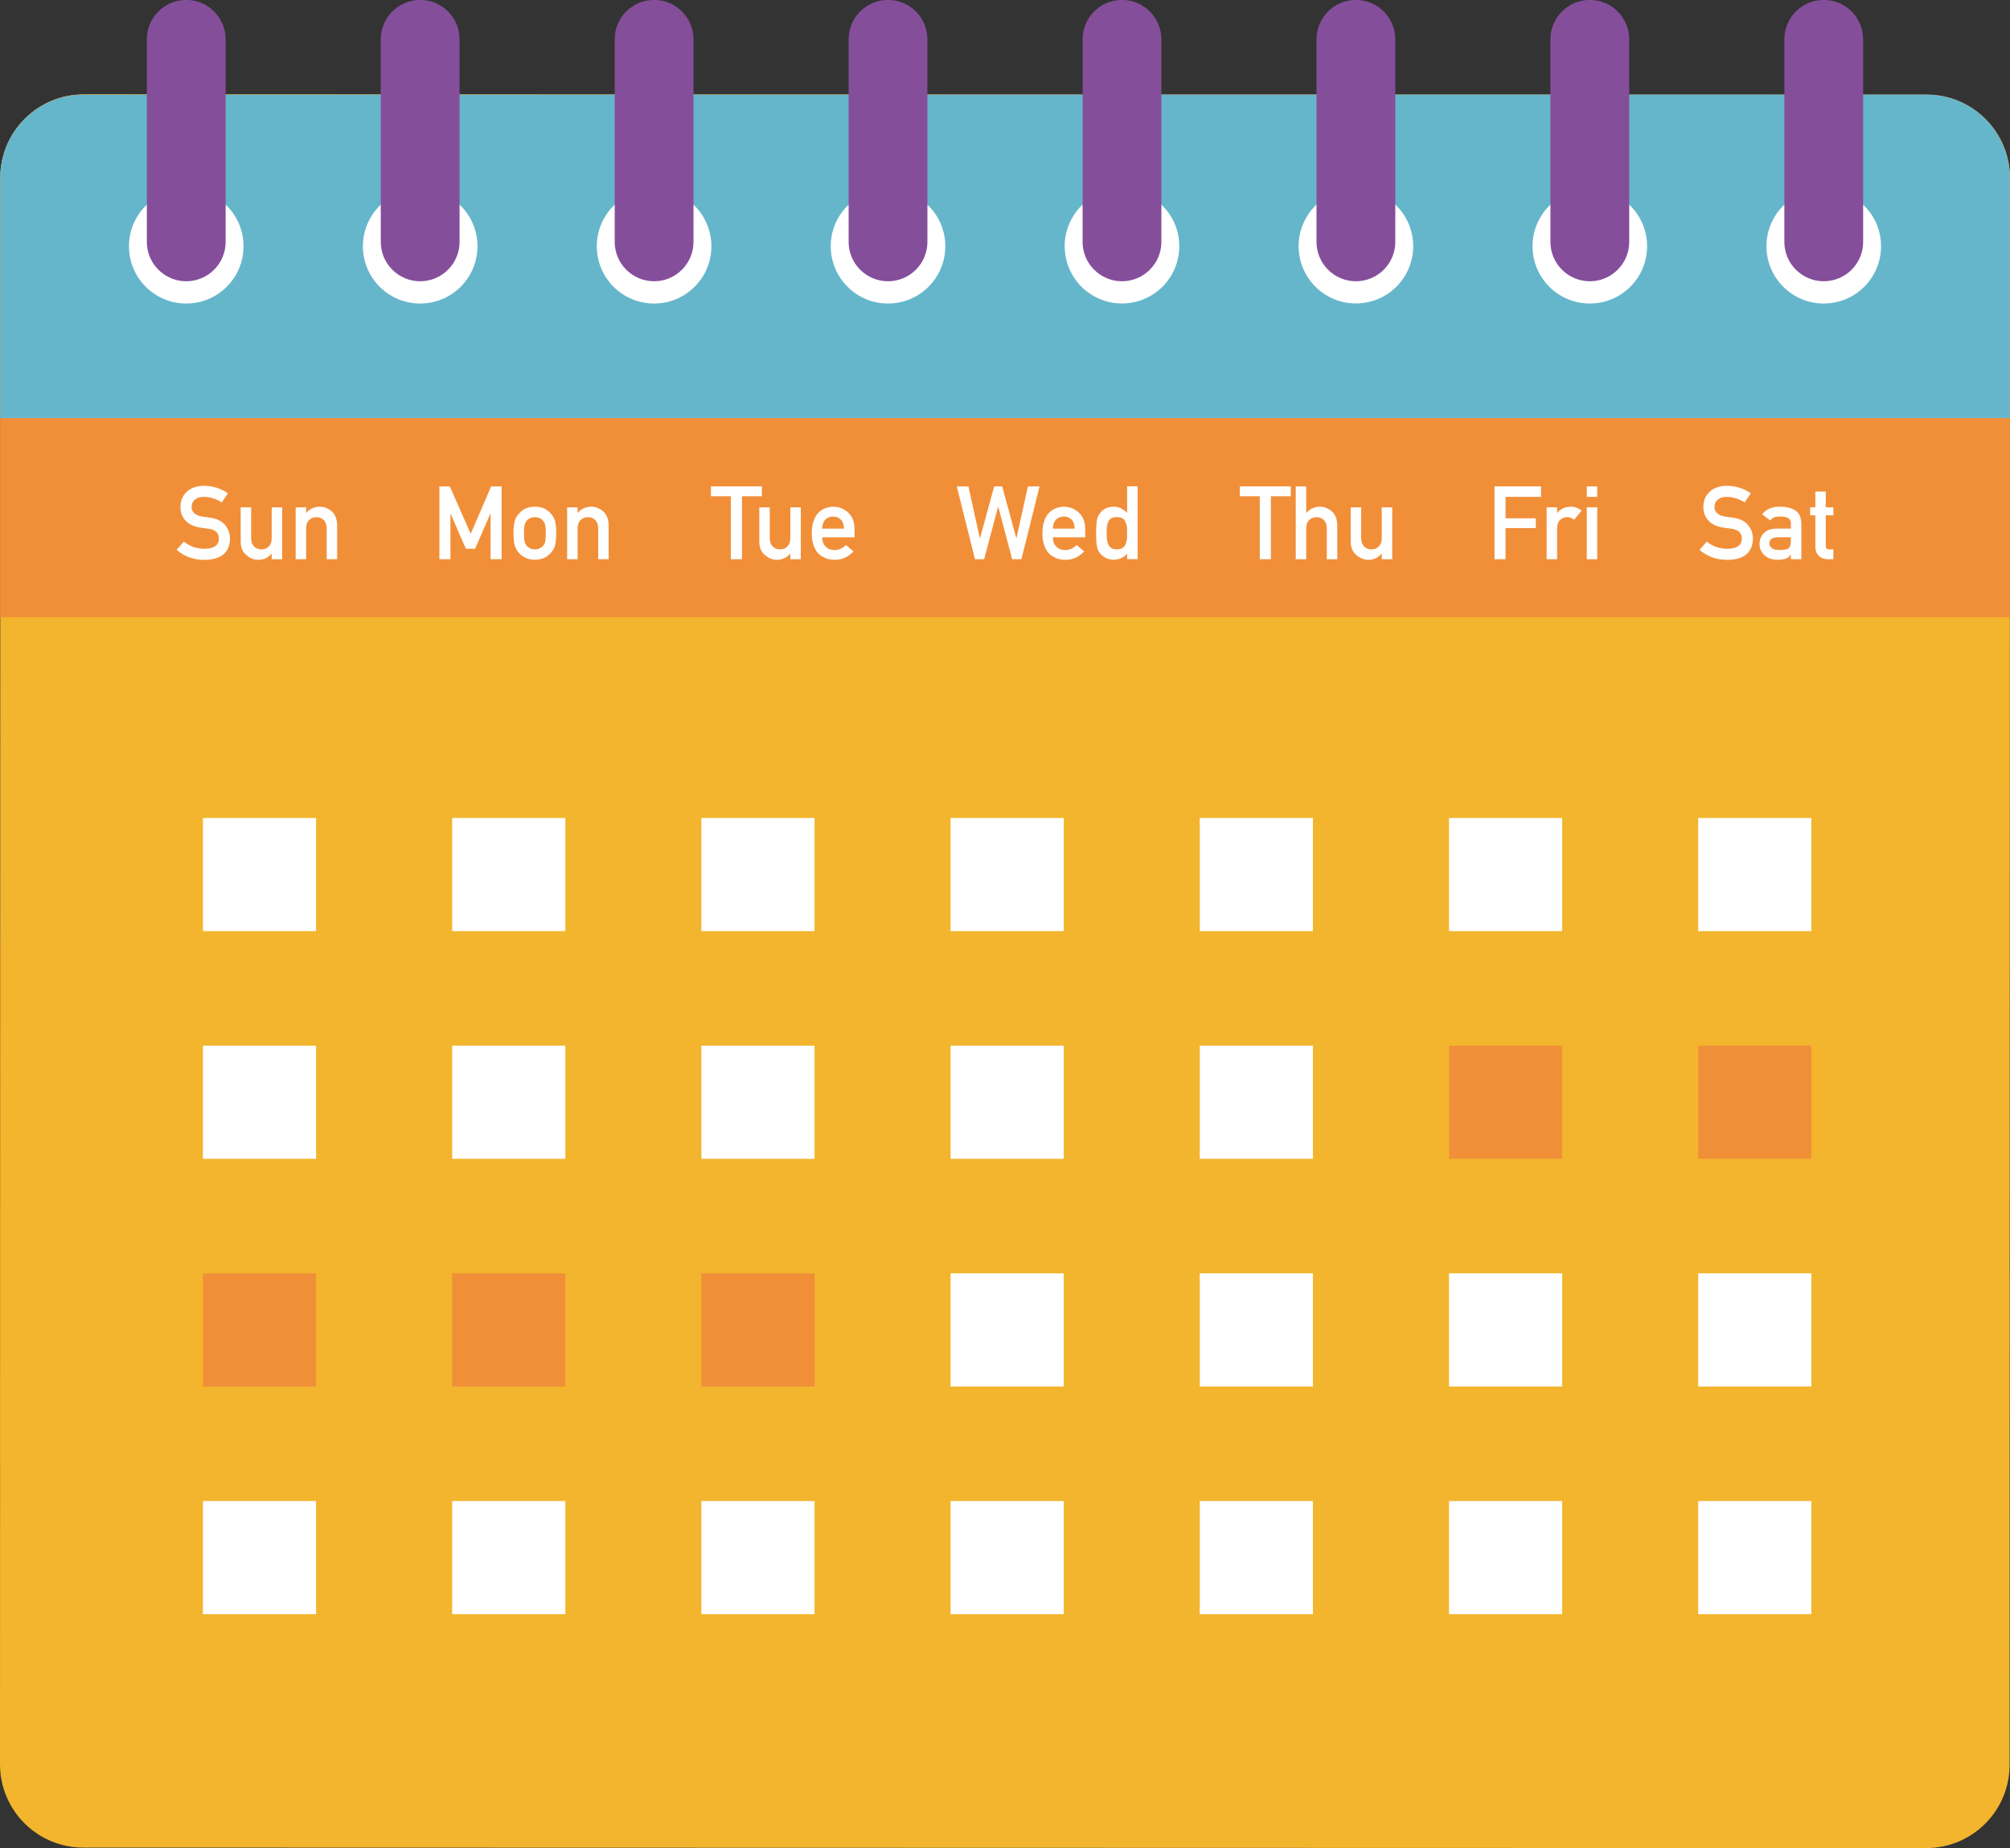 <?xml version="1.0" encoding="UTF-8" standalone="no"?><svg xmlns="http://www.w3.org/2000/svg" xmlns:xlink="http://www.w3.org/1999/xlink" fill="#000000" height="459.8" preserveAspectRatio="xMidYMid meet" version="1" viewBox="0.0 20.1 500.0 459.8" width="500" zoomAndPan="magnify"><rect x="0.0" y="20.1" width="500.0" height="459.8" fill="#333333" stroke="none"/><g><g><g id="change1_1"><path d="M500,64.42c0-11.45-9.27-20.73-20.72-20.73L20.83,43.57C9.38,43.57,0.1,52.84,0.1,64.29L0.01,383.25h0.01 L0,459.07c0,11.45,9.27,20.73,20.72,20.73l458.45,0.12c11.45,0,20.73-9.27,20.73-20.72l0.03-121.42h-0.01L500,64.42z" fill="#f2b52d"/></g><g id="change2_1"><path d="M499.95,173.68V64.36c0-11.45-9.28-20.73-20.73-20.73H20.78c-11.45,0-20.73,9.28-20.73,20.73v109.32 H499.95z" fill="#f18f39"/></g><g id="change3_1"><path d="M499.95,124.12V64.36c0-11.45-9.28-20.73-20.73-20.73H20.78c-11.45,0-20.73,9.28-20.73,20.73v59.77H499.95 z" fill="#66b6cb"/></g><g id="change4_2"><circle cx="46.33" cy="81.37" fill="#ffffff" r="14.25"/></g><g id="change4_3"><circle cx="104.52" cy="81.37" fill="#ffffff" r="14.25" transform="rotate(-13.069 104.519 81.353)"/></g><g id="change4_4"><circle cx="162.71" cy="81.37" fill="#ffffff" r="14.25" transform="rotate(-45.001 162.715 81.372)"/></g><g id="change4_5"><circle cx="220.9" cy="81.37" fill="#ffffff" r="14.25"/></g><g id="change4_6"><circle cx="279.1" cy="81.37" fill="#ffffff" r="14.25" transform="rotate(-13.286 279.035 81.36)"/></g><g id="change4_7"><circle cx="337.29" cy="81.37" fill="#ffffff" r="14.25" transform="rotate(-13.286 337.213 81.362)"/></g><g id="change4_8"><circle cx="395.48" cy="81.37" fill="#ffffff" r="14.25" transform="rotate(-45.001 395.476 81.374)"/></g><g id="change4_9"><circle cx="453.67" cy="81.37" fill="#ffffff" r="14.25"/></g><g id="change5_1"><path d="M46.33,20.08L46.33,20.08c-5.41,0-9.8,4.39-9.8,9.8v50.4c0,5.41,4.39,9.8,9.8,9.8h0 c5.41,0,9.8-4.39,9.8-9.8v-50.4C56.13,24.47,51.74,20.08,46.33,20.08z" fill="#854e9b"/></g><g id="change5_2"><path d="M104.52,20.08c-5.41,0-9.8,4.39-9.8,9.8v50.4c0,5.41,4.39,9.8,9.8,9.8c5.41,0,9.8-4.39,9.8-9.8v-50.4 C114.32,24.47,109.93,20.08,104.52,20.08z" fill="#854e9b"/></g><g id="change5_3"><path d="M162.71,20.08L162.71,20.08c-5.41,0-9.8,4.39-9.8,9.8v50.4c0,5.41,4.39,9.8,9.8,9.8l0,0 c5.41,0,9.8-4.39,9.8-9.8v-50.4C172.51,24.47,168.13,20.08,162.71,20.08z" fill="#854e9b"/></g><g id="change5_4"><path d="M220.9,20.08c-5.41,0-9.8,4.39-9.8,9.8v50.4c0,5.41,4.39,9.8,9.8,9.8c5.41,0,9.8-4.39,9.8-9.8v-50.4 C230.7,24.47,226.32,20.08,220.9,20.08z" fill="#854e9b"/></g><g id="change5_5"><path d="M279.1,20.08c-5.41,0-9.8,4.39-9.8,9.8v50.4c0,5.41,4.39,9.8,9.8,9.8c5.41,0,9.8-4.39,9.8-9.8v-50.4 C288.89,24.47,284.51,20.08,279.1,20.08z" fill="#854e9b"/></g><g id="change5_6"><path d="M337.29,20.08L337.29,20.08c-5.41,0-9.8,4.39-9.8,9.8v50.4c0,5.41,4.39,9.8,9.8,9.8l0,0 c5.41,0,9.8-4.39,9.8-9.8v-50.4C347.08,24.47,342.7,20.08,337.29,20.08z" fill="#854e9b"/></g><g id="change5_7"><path d="M395.48,20.08c-5.41,0-9.8,4.39-9.8,9.8v50.4c0,5.41,4.39,9.8,9.8,9.8s9.8-4.39,9.8-9.8v-50.4 C405.27,24.47,400.89,20.08,395.48,20.08z" fill="#854e9b"/></g><g id="change5_8"><path d="M453.67,20.08L453.67,20.08c-5.41,0-9.8,4.39-9.8,9.8v50.4c0,5.41,4.39,9.8,9.8,9.8h0 c5.41,0,9.8-4.39,9.8-9.8v-50.4C463.46,24.47,459.08,20.08,453.67,20.08z" fill="#854e9b"/></g><g><g fill="#ffffff" id="change4_1"><path d="M50.48 223.62H78.63V251.77H50.48z" fill="inherit"/><path d="M112.48 223.62H140.63V251.77H112.48z" fill="inherit"/><path d="M174.47 223.62H202.62V251.77H174.47z" fill="inherit"/><path d="M236.46 223.62H264.61V251.77H236.46z" fill="inherit"/><path d="M298.45 223.62H326.6V251.77H298.45z" fill="inherit"/><path d="M360.45 223.62H388.6V251.77H360.45z" fill="inherit"/><path d="M422.44 223.62H450.59V251.77H422.44z" fill="inherit"/></g><g><g id="change4_17"><path d="M50.48 280.27H78.63V308.42H50.48z" fill="#ffffff"/></g><g id="change4_18"><path d="M112.48 280.27H140.63V308.42H112.48z" fill="#ffffff"/></g><g id="change4_19"><path d="M174.47 280.27H202.62V308.42H174.47z" fill="#ffffff"/></g><g id="change4_20"><path d="M236.46 280.27H264.61V308.42H236.46z" fill="#ffffff"/></g><g id="change4_21"><path d="M298.45 280.27H326.6V308.42H298.45z" fill="#ffffff"/></g><g id="change2_5"><path d="M360.45 280.27H388.6V308.42H360.45z" fill="#f18f39"/></g><g id="change2_6"><path d="M422.44 280.27H450.59V308.42H422.44z" fill="#f18f39"/></g></g><g><g id="change2_2"><path d="M50.48 336.92H78.63V365.07H50.48z" fill="#f18f39"/></g><g id="change2_3"><path d="M112.48 336.92H140.63V365.07H112.48z" fill="#f18f39"/></g><g id="change2_4"><path d="M174.47 336.92H202.62V365.07H174.47z" fill="#f18f39"/></g><g id="change4_10"><path d="M236.46 336.92H264.61V365.07H236.46z" fill="#ffffff"/></g><g id="change4_11"><path d="M298.45 336.92H326.6V365.07H298.45z" fill="#ffffff"/></g><g id="change4_12"><path d="M360.45 336.92H388.6V365.07H360.45z" fill="#ffffff"/></g><g id="change4_13"><path d="M422.44 336.92H450.59V365.07H422.44z" fill="#ffffff"/></g></g><g fill="#ffffff" id="change4_14"><path d="M50.48 393.57H78.63V421.72H50.48z" fill="inherit"/><path d="M112.48 393.57H140.63V421.72H112.48z" fill="inherit"/><path d="M174.47 393.57H202.62V421.72H174.47z" fill="inherit"/><path d="M236.46 393.57H264.61V421.72H236.46z" fill="inherit"/><path d="M298.45 393.57H326.6V421.72H298.45z" fill="inherit"/><path d="M360.45 393.57H388.6V421.72H360.45z" fill="inherit"/><path d="M422.44 393.57H450.59V421.72H422.44z" fill="inherit"/></g></g></g><g fill="#ffffff"><g id="change4_26"><path d="M52.25,148.91c-0.86-0.11-1.54-0.2-2.04-0.29c-0.89-0.17-1.54-0.46-1.95-0.89 c-0.41-0.42-0.61-0.89-0.61-1.42c0.02-0.87,0.32-1.52,0.91-1.96c0.56-0.42,1.27-0.63,2.11-0.63c1.63,0.03,3.13,0.5,4.49,1.39 l1.53-2.26c-1.67-1.2-3.62-1.83-5.88-1.88c-1.87,0.02-3.32,0.51-4.34,1.47c-1.05,0.97-1.58,2.24-1.58,3.83 c0,1.32,0.42,2.44,1.25,3.35c0.81,0.89,2,1.47,3.55,1.73c0.87,0.12,1.67,0.24,2.4,0.34c1.59,0.27,2.38,1.09,2.36,2.44 c-0.03,1.65-1.23,2.49-3.58,2.52c-1.99-0.02-3.7-0.62-5.14-1.8l-1.8,2.06c1.93,1.66,4.24,2.49,6.92,2.49 c4.15-0.05,6.27-1.81,6.36-5.27c0-1.28-0.4-2.41-1.21-3.38C55.2,149.75,53.95,149.14,52.25,148.91z" fill="inherit"/><path d="M67.59,154.02c0,0.87-0.24,1.55-0.72,2.04c-0.47,0.49-1.08,0.73-1.83,0.73c-0.75,0-1.36-0.24-1.84-0.73 c-0.49-0.49-0.73-1.17-0.73-2.04v-7.68h-2.6v8.57c0.02,1.46,0.49,2.56,1.43,3.31c0.86,0.76,1.83,1.15,2.9,1.17 c1.38,0,2.49-0.51,3.34-1.53h0.05v1.38h2.6v-12.9h-2.6V154.02z" fill="inherit"/><path d="M82.48,147.31c-0.89-0.75-1.86-1.13-2.93-1.13c-1.38,0-2.5,0.51-3.35,1.53h-0.05v-1.37h-2.6v12.9h2.6 v-7.68c0-0.9,0.24-1.59,0.73-2.06c0.48-0.48,1.09-0.72,1.84-0.72c0.75,0,1.35,0.24,1.83,0.72c0.48,0.47,0.72,1.16,0.72,2.06v7.68 h2.6v-8.57C83.82,149.19,83.36,148.07,82.48,147.31z" fill="inherit"/></g><g id="change4_23"><path d="M117.09 152.92L111.89 141.12 109.31 141.12 109.31 159.24 112.05 159.24 112.05 147.94 112.1 147.94 115.89 156.64 118.18 156.64 121.97 147.94 122.03 147.94 122.03 159.24 124.78 159.24 124.78 141.12 122.18 141.12z" fill="inherit"/><path d="M136.96,147.84c-0.34-0.43-0.82-0.82-1.44-1.16c-0.63-0.32-1.45-0.49-2.47-0.51 c-0.99,0.02-1.79,0.19-2.42,0.51c-0.64,0.34-1.13,0.72-1.49,1.16c-0.48,0.49-0.84,1.09-1.07,1.8c-0.22,0.73-0.34,1.77-0.34,3.13 c0,1.36,0.11,2.39,0.34,3.11c0.23,0.71,0.59,1.33,1.07,1.85c0.36,0.41,0.85,0.77,1.49,1.09c0.63,0.36,1.44,0.54,2.42,0.56 c1.02-0.02,1.84-0.2,2.47-0.56c0.34-0.15,0.62-0.33,0.83-0.53c0.24-0.18,0.44-0.37,0.61-0.56c0.51-0.52,0.88-1.14,1.09-1.85 c0.21-0.71,0.31-1.75,0.31-3.11c0-1.36-0.1-2.4-0.31-3.13C137.83,148.93,137.47,148.33,136.96,147.84z M135.64,154.74 c-0.08,0.42-0.25,0.8-0.51,1.12c-0.19,0.25-0.47,0.47-0.84,0.66c-0.36,0.18-0.77,0.27-1.24,0.27c-0.44,0-0.84-0.09-1.22-0.27 c-0.36-0.19-0.65-0.41-0.87-0.66c-0.22-0.32-0.39-0.7-0.48-1.12c-0.1-0.41-0.15-1.07-0.15-1.96c0-0.9,0.05-1.57,0.15-1.99 c0.1-0.41,0.26-0.76,0.48-1.07c0.22-0.29,0.51-0.52,0.87-0.68c0.37-0.17,0.78-0.26,1.22-0.26c0.47,0,0.89,0.09,1.24,0.26 c0.37,0.17,0.65,0.39,0.84,0.68c0.26,0.31,0.43,0.66,0.51,1.07c0.08,0.42,0.12,1.09,0.12,2.01 C135.76,153.68,135.72,154.32,135.64,154.74z" fill="inherit"/><path d="M150.01,147.31c-0.89-0.75-1.86-1.13-2.93-1.13c-1.38,0-2.5,0.51-3.35,1.53h-0.05v-1.37h-2.6v12.9h2.6 v-7.68c0-0.9,0.24-1.59,0.73-2.06c0.48-0.48,1.09-0.72,1.84-0.72c0.75,0,1.35,0.24,1.83,0.72c0.48,0.47,0.72,1.16,0.72,2.06v7.68 h2.6v-8.57C151.35,149.19,150.89,148.07,150.01,147.31z" fill="inherit"/></g><g id="change4_15"><path d="M176.84 143.57L181.8 143.57 181.8 159.24 184.56 159.24 184.56 143.57 189.52 143.57 189.52 141.12 176.84 141.12z" fill="inherit"/><path d="M196.6,154.02c0,0.87-0.24,1.55-0.72,2.04c-0.47,0.49-1.08,0.73-1.83,0.73c-0.75,0-1.36-0.24-1.84-0.73 c-0.49-0.49-0.73-1.17-0.73-2.04v-7.68h-2.6v8.57c0.02,1.46,0.49,2.56,1.43,3.31c0.86,0.76,1.83,1.15,2.9,1.17 c1.37,0,2.49-0.51,3.34-1.53h0.05v1.38h2.6v-12.9h-2.6V154.02z" fill="inherit"/><path d="M207.24,146.18c-0.61,0-1.23,0.11-1.86,0.34c-0.64,0.22-1.21,0.59-1.73,1.09 c-0.51,0.5-0.92,1.18-1.24,2.04c-0.32,0.85-0.48,1.91-0.48,3.18c0,1.33,0.19,2.4,0.56,3.23c0.34,0.86,0.78,1.53,1.33,2.01 c0.28,0.23,0.58,0.43,0.91,0.58c0.31,0.18,0.62,0.33,0.94,0.44c0.65,0.2,1.31,0.3,1.99,0.3c1.78,0.02,3.33-0.68,4.65-2.09 l-1.88-1.6c-0.83,0.84-1.77,1.26-2.82,1.26c-0.9,0-1.63-0.27-2.19-0.82c-0.6-0.54-0.89-1.33-0.89-2.36h8.04v-2.14 c-0.02-1.7-0.54-3.03-1.58-4C209.96,146.68,208.71,146.19,207.24,146.18z M204.51,151.63c0.05-1,0.32-1.76,0.81-2.27 c0.5-0.49,1.13-0.73,1.91-0.73c0.78,0,1.42,0.24,1.91,0.73c0.51,0.51,0.77,1.27,0.81,2.27H204.51z" fill="inherit"/></g><g id="change4_24"><path d="M252.85 153.99L252.8 153.99 249.3 141.12 247.31 141.12 243.79 153.99 243.74 153.99 240.9 141.12 238 141.12 242.53 159.24 244.81 159.24 248.28 146.18 248.33 146.18 251.78 159.24 254.08 159.24 258.6 141.12 255.71 141.12z" fill="inherit"/><path d="M264.62,146.18c-0.61,0-1.23,0.11-1.86,0.34c-0.64,0.22-1.21,0.59-1.73,1.09 c-0.51,0.5-0.92,1.18-1.24,2.04c-0.32,0.85-0.48,1.91-0.48,3.18c0,1.33,0.19,2.4,0.56,3.23c0.34,0.86,0.78,1.53,1.33,2.01 c0.28,0.23,0.58,0.43,0.91,0.58c0.31,0.18,0.62,0.33,0.94,0.44c0.65,0.2,1.31,0.3,1.99,0.3c1.78,0.02,3.33-0.68,4.65-2.09 l-1.88-1.6c-0.83,0.84-1.77,1.26-2.82,1.26c-0.9,0-1.63-0.27-2.19-0.82c-0.6-0.54-0.89-1.33-0.89-2.36h8.04v-2.14 c-0.02-1.7-0.54-3.03-1.58-4C267.34,146.68,266.09,146.19,264.62,146.18z M261.9,151.63c0.05-1,0.32-1.76,0.81-2.27 c0.5-0.49,1.14-0.73,1.91-0.73c0.78,0,1.42,0.24,1.91,0.73c0.51,0.51,0.77,1.27,0.81,2.27H261.9z" fill="inherit"/><path d="M280.38,147.7c-0.48-0.46-0.98-0.83-1.5-1.12c-0.56-0.27-1.18-0.41-1.84-0.41 c-1.57,0.04-2.73,0.6-3.45,1.69c-0.36,0.41-0.59,0.94-0.71,1.6c-0.14,0.65-0.21,1.76-0.21,3.31c0,1.52,0.07,2.62,0.21,3.28 c0.12,0.7,0.35,1.25,0.71,1.65c0.39,0.5,0.87,0.89,1.45,1.19c0.56,0.31,1.22,0.47,2,0.48c1.38-0.03,2.49-0.53,3.34-1.5v1.35h2.6 v-18.12h-2.6V147.7z M280.35,154.17c-0.06,0.48-0.17,0.92-0.34,1.3c-0.13,0.39-0.38,0.7-0.73,0.94 c-0.36,0.25-0.84,0.37-1.45,0.37c-0.61,0-1.08-0.12-1.4-0.35c-0.36-0.24-0.62-0.55-0.78-0.92c-0.16-0.39-0.26-0.83-0.31-1.32 c-0.05-0.46-0.07-0.94-0.07-1.43c0-0.51,0.02-1.01,0.07-1.5c0.05-0.46,0.15-0.88,0.31-1.27c0.17-0.39,0.43-0.7,0.78-0.92 c0.32-0.21,0.79-0.31,1.4-0.31c0.61,0,1.1,0.12,1.45,0.36c0.36,0.24,0.6,0.55,0.73,0.94c0.17,0.39,0.28,0.81,0.34,1.27 c0.02,0.46,0.02,0.93,0.02,1.43C280.38,153.23,280.37,153.69,280.35,154.17z" fill="inherit"/></g><g id="change4_25"><path d="M308.42 143.57L313.38 143.57 313.38 159.24 316.14 159.24 316.14 143.57 321.1 143.57 321.1 141.12 308.42 141.12z" fill="inherit"/><path d="M331.27,147.31c-0.89-0.75-1.86-1.13-2.93-1.13c-1.38,0-2.5,0.51-3.36,1.53h-0.05v-6.59h-2.6v18.12h2.6 v-7.68c0-0.9,0.24-1.59,0.73-2.06c0.48-0.48,1.09-0.72,1.84-0.72c0.75,0,1.35,0.24,1.83,0.72c0.48,0.47,0.72,1.16,0.72,2.06v7.68 h2.6v-8.57C332.61,149.19,332.15,148.07,331.27,147.31z" fill="inherit"/><path d="M343.72,154.02c0,0.87-0.24,1.55-0.72,2.04c-0.47,0.49-1.08,0.73-1.83,0.73c-0.75,0-1.36-0.24-1.84-0.73 c-0.49-0.49-0.73-1.17-0.73-2.04v-7.68h-2.6v8.57c0.02,1.46,0.49,2.56,1.43,3.31c0.86,0.76,1.83,1.15,2.9,1.17 c1.38,0,2.49-0.51,3.34-1.53h0.05v1.38h2.6v-12.9h-2.6V154.02z" fill="inherit"/></g><g id="change4_22"><path d="M371.77 159.24L374.51 159.24 374.51 151.49 382.04 151.49 382.04 149.06 374.51 149.06 374.51 143.72 383.34 143.72 383.34 141.12 371.77 141.12z" fill="inherit"/><path d="M387.39,147.7h-0.05v-1.37h-2.6v12.9h2.6v-7.77c0.02-0.94,0.29-1.63,0.82-2.05 c0.47-0.43,1.04-0.65,1.7-0.65c0.59,0,1.16,0.22,1.7,0.65l1.89-2.25c-0.77-0.65-1.67-0.98-2.71-0.99 C389.36,146.18,388.24,146.69,387.39,147.7z" fill="inherit"/><path d="M394.72 146.34H397.32V159.24H394.72z" fill="inherit"/><path d="M394.72 141.12H397.32V143.72H394.72z" fill="inherit"/></g><g id="change4_16"><path d="M431.08,148.91c-0.86-0.11-1.54-0.2-2.04-0.29c-0.89-0.17-1.55-0.46-1.95-0.89 c-0.41-0.42-0.61-0.89-0.61-1.42c0.02-0.87,0.32-1.52,0.91-1.96c0.56-0.42,1.27-0.63,2.11-0.63c1.63,0.03,3.13,0.5,4.49,1.39 l1.53-2.26c-1.66-1.2-3.62-1.83-5.88-1.88c-1.87,0.02-3.32,0.51-4.34,1.47c-1.05,0.97-1.58,2.24-1.58,3.83 c0,1.32,0.42,2.44,1.26,3.35c0.81,0.89,2,1.47,3.55,1.73c0.87,0.12,1.67,0.24,2.4,0.34c1.59,0.27,2.38,1.09,2.36,2.44 c-0.03,1.65-1.23,2.49-3.58,2.52c-1.99-0.02-3.7-0.62-5.14-1.8l-1.8,2.06c1.93,1.66,4.24,2.49,6.92,2.49 c4.15-0.05,6.27-1.81,6.36-5.27c0-1.28-0.4-2.41-1.21-3.38C434.03,149.75,432.78,149.14,431.08,148.91z" fill="inherit"/><path d="M446.6,147.1c-0.97-0.63-2.27-0.94-3.89-0.92c-1.92-0.03-3.38,0.6-4.36,1.89l2.04,1.55 c0.22-0.37,0.53-0.64,0.92-0.8c0.37-0.13,0.88-0.2,1.53-0.2c1.78-0.03,2.66,0.52,2.65,1.65v1.35h-3.59 c-1.38,0.02-2.42,0.39-3.13,1.12c-0.71,0.71-1.07,1.61-1.07,2.7c0,1.13,0.41,2.07,1.23,2.8c0.78,0.75,1.89,1.13,3.33,1.14 c0.88,0,1.57-0.11,2.06-0.32c0.51-0.21,0.88-0.53,1.12-0.97h0.05v1.14h2.6v-8.81C448.06,148.85,447.57,147.74,446.6,147.1z M445.48,154.7c0,0.97-0.2,1.59-0.61,1.86c-0.45,0.27-1.21,0.4-2.3,0.39c-0.86,0-1.48-0.17-1.85-0.51 c-0.39-0.31-0.58-0.68-0.58-1.12c-0.02-1,0.73-1.52,2.24-1.55h3.11V154.7z" fill="inherit"/><path d="M454.18,142.41h-2.6v3.93h-1.29v1.98h1.29v7.74c0,1.02,0.3,1.8,0.89,2.34c0.58,0.56,1.33,0.85,2.24,0.85 h1.35v-2.45h-0.97c-0.63,0.02-0.94-0.3-0.92-0.96v-7.52h1.89v-1.98h-1.89V142.41z" fill="inherit"/></g></g></g></svg>